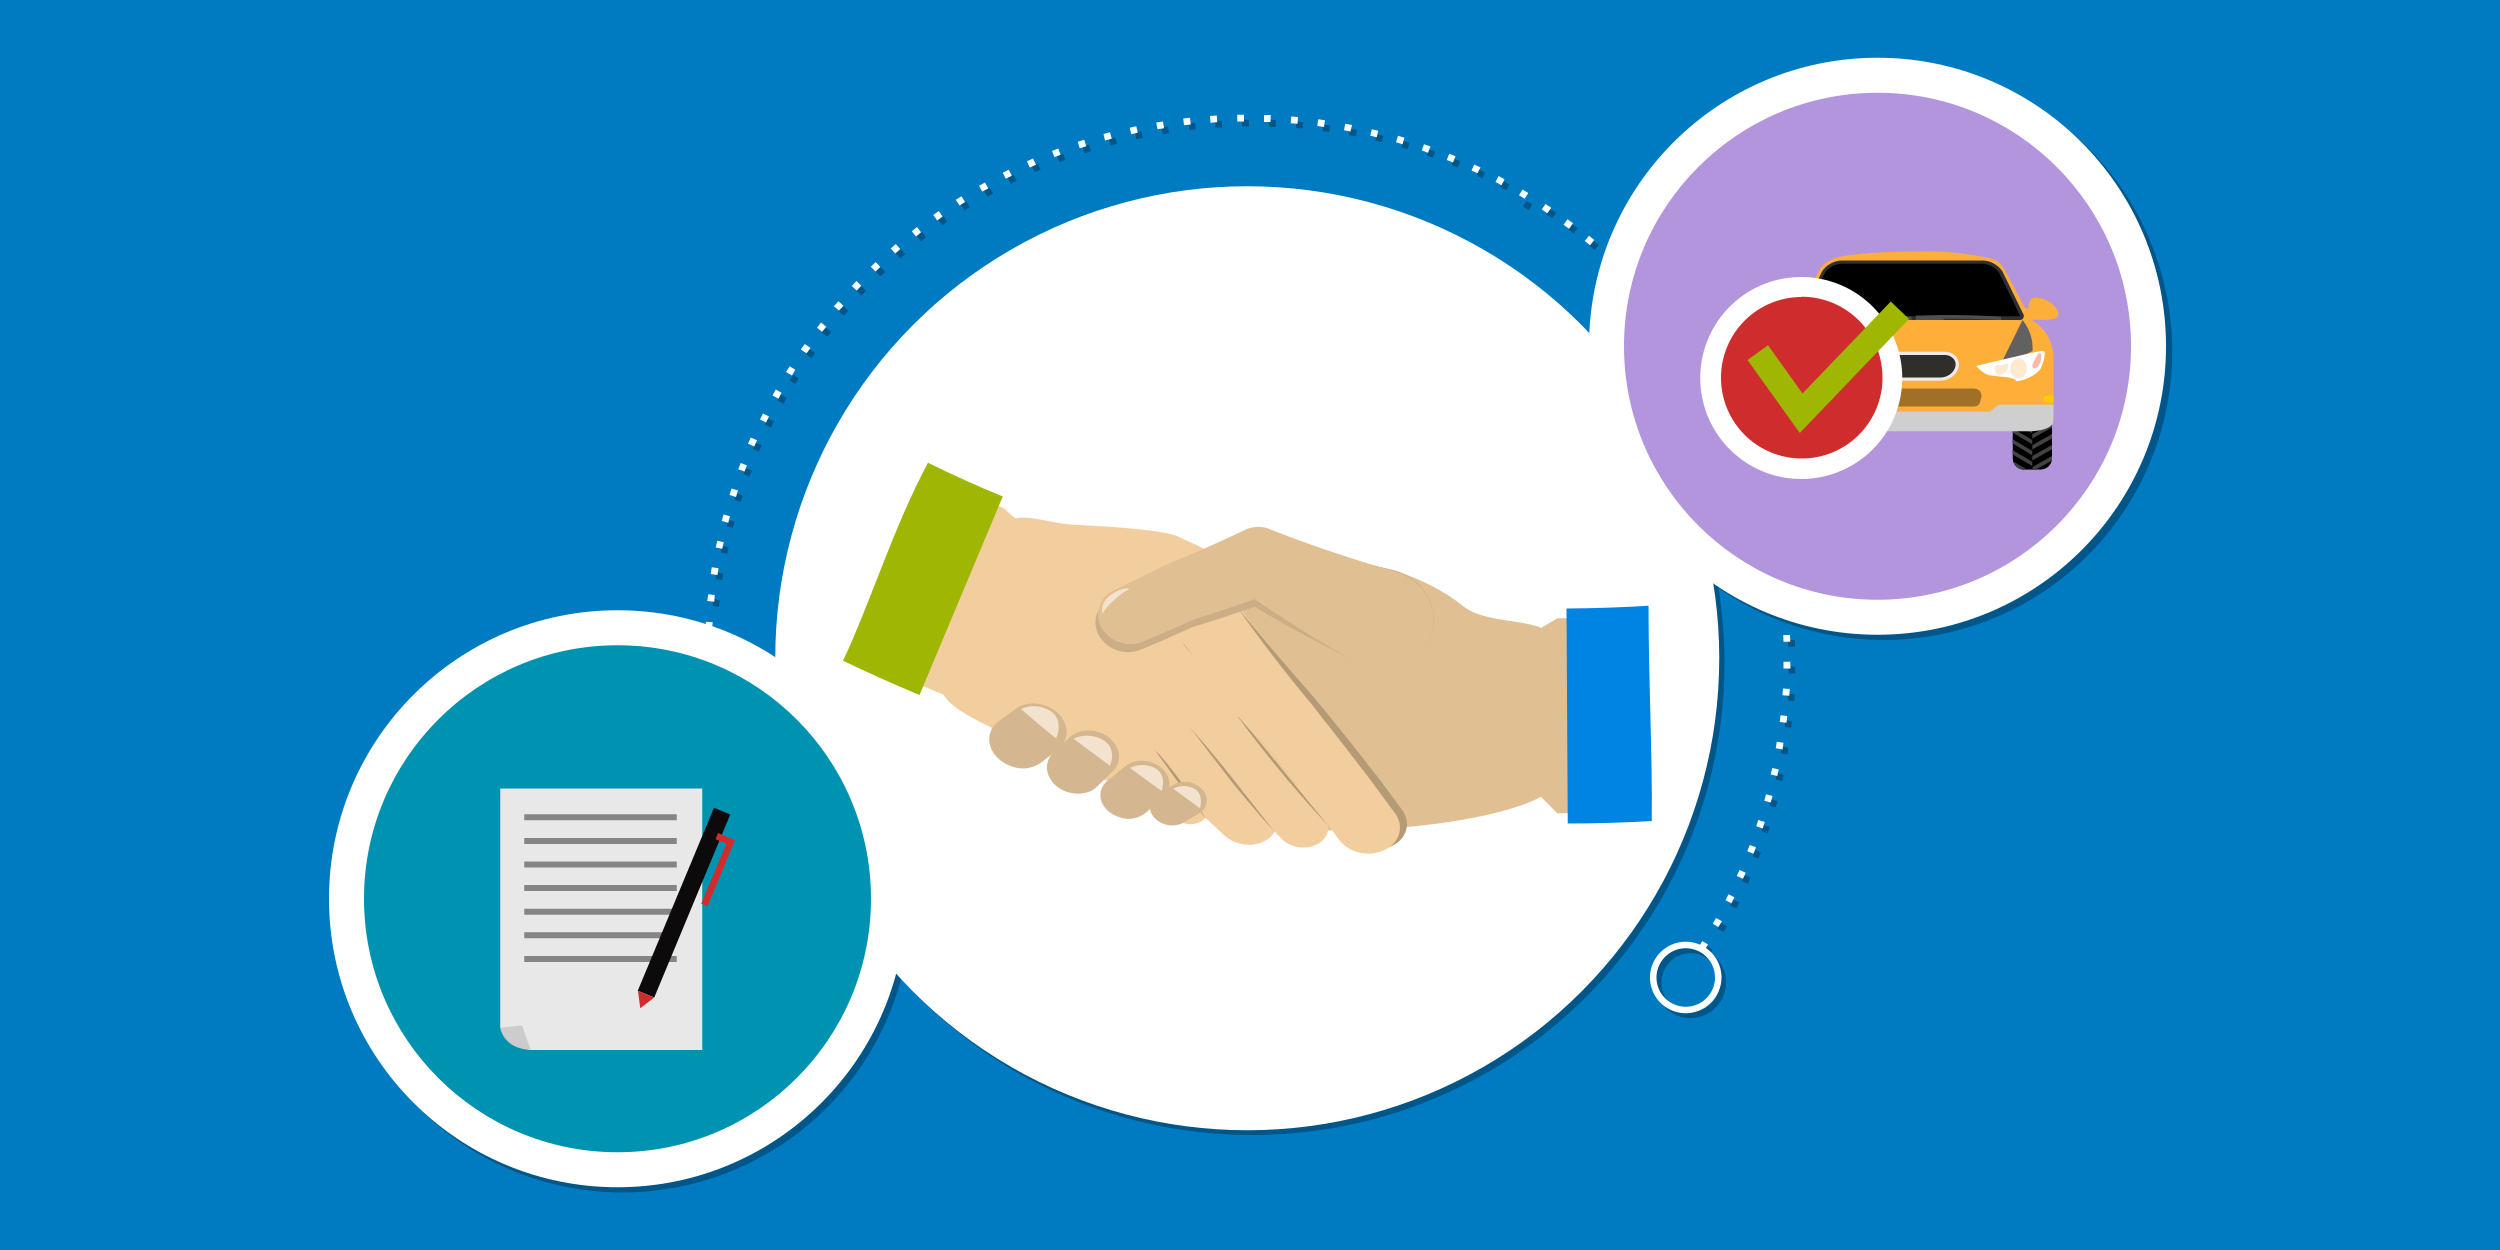 <svg xmlns="http://www.w3.org/2000/svg" viewBox="0 0 1000 500"><title>The Outside Sales Employee Exemption under California Law</title><path fill="#007bc2" d="M0 0h1000v500H0z"/><g fill="#010101" opacity=".3"><path d="M426.1 63.9l-.8-2.5-2.5 1 1 2.5 2.3-1zm6.9-5.2l2.6-.8.8 2.6-2.6.8zm21-5.7l2.6-.5.6 2.6-2.7.6zm-10.5 2.6l2.6-.7.7 2.6-2.6.7zm24.1-2.3l-.3-2.7-2.7.4.5 2.7 2.5-.4zm18.4-4.9l2.7-.2.2 2.7-2.7.2zm-10.6 1l2.6-.3.3 2.6-2.6.3zm-105 45.5l-1.6-2.1-2.2 1.7 1.8 2.1 2-1.7zm17.5-12.1l-1.3-2.3-2.3 1.4 1.5 2.3 2.1-1.4zm-9 5.8l-1.5-2.2-2.1 1.6 1.6 2.2 2-1.6zm256.9 9.8l1.7-2.1 2.1 1.7-1.7 2zM412.7 66.5l2.5-1.1 1.1 2.4-2.5 1.1zm-15.4 10.9l-1.4-2.4-2.3 1.3 1.3 2.3 2.4-1.2zm5.7-6.3l2.5-1.2 1.2 2.4-2.4 1.2zm93.9-23.2h2.7v2.7h-2.7zM594.1 69l-2.5-1.2-1.1 2.4 2.5 1.1 1.1-2.3zm-13.5-3l1-2.5 2.5 1-1 2.5zm23.2 7.7l-2.4-1.3-1.3 2.4 2.4 1.3 1.3-2.4zm5.4 9l1.4-2.3 2.3 1.4-1.4 2.3zm-35.1-22.1l-2.6-.9-.9 2.5 2.5.9 1-2.5zm53.3 31.3l1.5-2.2 2.2 1.6-1.6 2.2zm-4.9-6.8l-2.4-1.5-1.5 2.2 2.3 1.5 1.6-2.2zm-72.4-28.8l.6-2.6 2.7.6-.6 2.6zm-31.7-5.1l.2-2.6 2.7.2-.2 2.6zm10.6 1.2l.4-2.6 2.7.4-.4 2.6zM507.6 48h2.7v2.8h-2.7zm-149.3 53.4l2-1.8 1.8 2-2 1.8zM542.9 52l-2.8-.5-.5 2.6 2.7.5.6-2.6zm17.5 6.9l.8-2.6 2.6.8-.8 2.6zm-206.3 49.9l-1.8-2-2 1.9 1.8 1.9 2-1.8zm353.6 213.5l.7-2.6 2.6.7-.7 2.6zm-11.1 30.1l2.5 1.1 1.2-2.4-2.5-1.1-1.2 2.4zM285 242.4l.2-2.7 2.7.3-.3 2.7zm415.9 100.1l2.5 1 1-2.6-2.5-.9-1 2.5zm-8.8 19.7l1.2-2.4 2.5 1.2-1.3 2.4zm-5.1 9.3l2.4 1.3 1.4-2.3-2.4-1.3-1.4 2.3zm17.5-39l2.5.9.9-2.6-2.6-.8-.8 2.5zm10.9-65.8v2.7h2.7l-.1-2.7h-2.6zm2.6-8V256h-2.8l.1 2.7zm-3 21.5l.2-2.7 2.7.2-.2 2.7zm-2.7 21.1l2.7.5.4-2.7-2.8-.4-.3 2.6zm-2.1 10.5l.6-2.6 2.7.6-.6 2.6zm3.6-21l.3-2.7 2.7.3-.3 2.7zm-422.4-71.9l-2.5-.6-.6 2.7 2.6.5.5-2.6zm24.4-66.7l1.4-2.3 2.3 1.4-1.4 2.3zm23.6-27.9l-2-1.8-2 2 2.2 1.7 1.8-1.9zM306 169.8l1.2-2.4 2.4 1.2-1.2 2.5zm20.1-28.6l-2.2-1.6-1.5 2.2 2.2 1.5 1.5-2.1zm6.5-8.5l-2.2-1.7-1.6 2.1 2.1 1.6 1.7-2zm-31.5 46.8l1.1-2.5 2.5 1.1-1.1 2.5zm13.5-20.4l-2.3-1.3-1.4 2.4 2.5 1.3 1.2-2.4zm-13.8 29.1l-2.5-1-1 2.5 2.5.9 1-2.4zm-14.5 43.5l.4-2.7 2.6.4-.4 2.6zm60.1-115.4l-1.8-1.9-2 2 2 1.8 1.8-1.9zm-55.8 94.2l.7-2.6 2.6.7-.7 2.6zm3.1-10.5l.8-2.6 2.6.8-.8 2.6zm390.6 181.2l.8-1.4-2.3-1.4-.8 1.5a14.3 14.3 0 102.3 1.3zm-8 23.5A11.7 11.7 0 11688 393a11.7 11.7 0 01-11.8 11.7z"/><path d="M753 25a115.4 115.4 0 00-115.3 110.2A188.3 188.3 0 00501 76.5 188.8 188.8 0 00312.1 265a114.7 114.7 0 00-25.2-12.4l.1-1.7-2.7-.2v1a115.4 115.4 0 1076.2 139.8A188.3 188.3 0 00501 454a188.8 188.8 0 00188.8-188.8 190.2 190.2 0 00-2.4-30 115.4 115.4 0 1065.6-210z"/></g><path fill="#fff" d="M681.8 380.1l-2.3-1.4 1.4-2.3 2.3 1.4zm-368.5-4.6l-1.5-2.3 2.4-1.4 1.4 2.3zm374-4.7l-2.2-1.3 1.3-2.3 2.4 1.3zM308 366.1l-1.3-2.4 2.3-1.3 1.4 2.4zm384.6-4.8l-2.4-1.2 1.2-2.4 2.4 1.2zM303 356.5l-1.2-2.5 2.4-1.1 1.1 2.4zm394.2-5l-2.5-1.1 1.1-2.4 2.5 1.1zm-398.6-5l-1-2.5 2.5-1 1 2.5zm402.8-5l-2.5-1 1-2.5 2.5.9zm-406.7-5l-.9-2.6 2.5-.9.9 2.5zm410.4-5.1l-2.6-.9.8-2.5 2.6.8zm-413.8-5.2l-.8-2.6 2.6-.7.8 2.6zm417-5.2l-2.6-.7.7-2.6 2.6.7zm-419.9-5.3l-.6-2.6 2.6-.6.6 2.6zm422.5-5.3l-2.6-.6.6-2.6 2.6.6zM286 305.1l-.5-2.7 2.6-.5.5 2.6zm427-5.3l-2.7-.5.4-2.6 2.7.4zm-428.8-5.3l-.4-2.7 2.7-.4.4 2.7zm430.4-5.4l-2.7-.3.3-2.7 2.7.3zm-431.7-5.4l-.2-2.7 2.7-.2.2 2.7zm432.8-5.4l-2.7-.2.2-2.7 2.7.2zm-433.5-5.4l-.1-2.7h2.7l.1 2.7zm434-5.5h-2.8v-2.7h2.7zM284.5 262H282v-2.7h2.7v2.7zm428.9-5.3l-.1-2.7h2.7l.1 2.7zm-428.5-5.3h-2.7c0-1 0-1.8.2-2.7l2.7.2-.3 2.5zm427.9-5.4l-.2-2.7 2.6-.3.2 2.7zm-427.1-5.3l-2.8-.3.4-2.7 2.6.3zm425.8-5.4l-.4-2.7 2.7-.4.5 2.7zM287 230l-2.7-.4.4-2.7 2.7.4zm422.9-5.3l-.5-2.6 2.6-.5.5 2.7zm-421-5.2l-2.6-.5.6-2.7 2.6.6zm418.8-5.2l-.6-2.6 2.6-.6.6 2.6zm-416.4-5.2l-2.6-.7.7-2.6 2.6.7zm413.7-5.2l-.7-2.6 2.6-.8.8 2.6zm-410.6-5.1l-2.6-.8.8-2.6 2.6.8zm407.5-5.1l-.9-2.5 2.5-.9.9 2.6zm-404.1-5.1l-2.5-.9 1-2.5 2.5 1zm400.3-5l-1-2.5 2.5-1 1 2.5zm-396.4-5l-2.5-1.1 1.1-2.5 2.5 1.1zm392.2-4.9l-1.1-2.4 2.4-1.2 1.1 2.5zM306.4 169l-2.4-1.2 1.2-2.4 2.4 1.2zm383-4.7l-1.2-2.4 2.3-1.3 1.3 2.4zm-378-4.8l-2.4-1.3 1.3-2.4 2.3 1.3zm372.9-4.6l-1.4-2.3 2.3-1.4 1.3 2.3zm-367.5-4.7l-2.4-1.4 1.5-2.3 2.2 1.4zm361.8-4.4l-1.6-2.2 2.2-1.5 1.5 2.3zm-356-4.5l-2.3-1.5 1.6-2.2 2.3 1.6zm349.8-4.2l-1.6-2.1 2.2-1.6 1.6 2.2zm-343.6-4.4l-2-1.6 1.6-2.1 2.1 1.7zm337.2-4.2l-1.7-2.1 2.1-1.7 1.7 2.1zm-330.4-4.3l-2.1-1.7 1.9-2 2 1.8zm323.4-3.9l-1.8-2 2-1.8 1.8 2zm-316.3-4.1l-2-1.8 1.9-2 1.9 1.9zm309-3.7l-1.9-1.9 1.9-1.9 1.9 1.9zm-301.5-3.9l-1.9-1.9 2-1.9 1.8 2zm293.8-3.5l-2-1.8 1.8-2 2 1.8zm-285.9-3.7l-1.8-2 2-1.8 1.8 2zM636 98.1l-2.1-1.7 1.7-2.1 2.1 1.7zm-269.6-3.5l-1.7-2.1 2.1-1.7 1.6 2.1zm261.2-3.1l-2.2-1.6 1.6-2.2 2.2 1.6zm-252.7-3.3l-1.6-2.2 2.2-1.6 1.5 2.2zm244-2.9l-2.2-1.5 1.5-2.2 2.3 1.5zm-235.1-3.1l-1.5-2.3 2.3-1.4 1.4 2.3zm226.1-2.7l-2.3-1.4 1.4-2.3 2.3 1.4zm-217-2.9l-1.3-2.3L394 73l1.3 2.4zm207.7-2.5l-2.4-1.3 1.2-2.4 2.4 1.3zm-198.3-2.6l-1.2-2.4 2.4-1.2 1.2 2.4zM591 69.3l-2.4-1.1 1.1-2.4 2.5 1.2zM411.9 67l-1.1-2.5 2.4-1.1 1.2 2.5zm169.3-2l-2.5-1 1-2.5 2.5 1zm-159.4-2.1l-1-2.5 2.5-1 .9 2.5zm149.4-1.8l-2.5-.9.9-2.5 2.6.9zm-139.3-1.8l-.8-2.6 2.6-.8.8 2.6zM561 57.7l-2.6-.8.8-2.6 2.6.8zm-119-1.5l-.6-2.6 2.6-.7.7 2.6zm108.7-1.3l-2.6-.6.6-2.6 2.6.6zm-98.2-1.2l-.6-2.6 2.6-.6.6 2.6zm87.7-1.1l-2.6-.5.5-2.6 2.7.5zm-77.2-.9l-.5-2.7 2.7-.4.4 2.7zm66.6-.9l-2.7-.4.4-2.7 2.7.4zm-56-.7l-.3-2.7 2.7-.3.3 2.7zm45.4-.6l-2.7-.2.2-2.7 2.7.2zm-34.8-.4l-.2-2.7 2.7-.2.2 2.7zm24-.3h-2.6V46h2.7zm-13.3-.2v-2.7h2.7v2.7z"/><circle cx="498.9" cy="263.3" r="188.8" fill="#fff"/><path fill="#f2ce9e" d="M401.4 203.2q-14-5.7-27.6-12.3c1.5 15.8-9.5 33.5-17.4 47a14 14 0 01-7.8 6.5 46 46 0 01-4.6 16.4c20.3 10.7 14.4 9.5 35.6 17.9l28-70z"/><path fill="#9fb603" d="M337.2 264.3q15.2 7.3 30.6 13.7l33.3-79.4q-15.1-6.2-29.9-13.5c-13.9 25.9-23.1 56.2-34 79.2z"/><path fill="#f2ce9e" d="M524.8 267.9c3.2-19.9-10.4-33.7-53.6-53.3-5.7-2.6-26.6-4-41.3-4.7s-26-8.6-31.8 5.3l-20.7 50.2c-5.7 13.9 4.6 18.5 24.1 28.1-.3.7 51.7 24.3 60.5 26-1.8-4 17.1-4.4 35-12 4-9.8 22.9-29.9 27.8-39.6z"/><path fill="#e0bf93" d="M657.2 299.5a14.4 14.4 0 01-.4-2.2c-2-17.4-6.5-33.8-1-51-10.9.6-21.9 1-32.8 1l-6.3 3.7-.8 67.2 7 7.1c20.5 0 9.6-1.6 30-3.5-.7-7.5 1.3-15 4.3-22.3z"/><path fill="#0084e3" d="M659.4 242.3q-16.4 1-32.8 1.1l.5 86q16.8 0 33.6-1c.3-26.5-1.2-51.8-1.3-86.1z"/><path fill="#e0bf93" d="M513.2 276.6c1.9-11.4-15.9-28.3-21-40.8-3.6-8.1 40-4.3 49.5-9.3 5.7-2.5 28.9 4 43.2 15.7 11.3 9.5 38.2 2.9 38.2 17.6l-.1 54.4c-20 20-132.3 24.7-147.2 7 4-2.5 39.4-33.6 37.4-44.6z"/><path fill="#f2ce9e" d="M478.3 261.2a590.7 590.7 0 0050.7 64.1c3.6 4 3 9.4-1.7 12.2a12.5 12.5 0 01-14.7-2 602.9 602.9 0 01-54-63.6 9.8 9.8 0 011.7-13.7 11 11 0 011.4-1 13 13 0 0116.4 3.5z"/><path fill="#f2ce9e" d="M496.7 337.6a14.2 14.2 0 01-7-3.5q-17.5-16-33.2-33c-4.4-4.6-3.6-11 1.4-14.4a13.4 13.4 0 0116.6 2.2q15.6 16.4 33 32c4.7 4.3 4.7 10.7 0 14.5a13.5 13.5 0 01-10.8 2.2z"/><path fill="#f2ce9e" d="M474 329.4a9.3 9.3 0 01-5.4-3.3l-9.7-13.4a6 6 0 012.5-9.2 9.4 9.4 0 0111.2 2.9l9.7 13a6 6 0 01-.8 8.4 5.6 5.6 0 01-1.4 1 9.2 9.2 0 01-6.2.6z"/><path fill="#b59a76" d="M482.4 327.6l-3.5-4.4-7.2-9.6-7-9.8-2.3-3.1-1.1-1.1a12.6 12.6 0 011.2 1 30.2 30.2 0 012.8 3 178.2 178.2 0 0114.2 19.5z"/><path fill="#d4b790" d="M466.6 329.9a9.6 9.6 0 01-5-3 6 6 0 011.5-9.4l6.4-3.7a9.5 9.5 0 0111.4 2 6 6 0 01-1.3 9.6l-6.3 3.7a9.3 9.3 0 01-6.7.8z"/><path fill="#d4b790" d="M448.3 327a12.3 12.3 0 01-4.8-2.4c-4.3-3.6-4.4-9-.6-12.2l7.2-5.9c3.8-3.1 10.2-2.9 14.3.5s4.7 8.9.9 12.1l-7 6a11 11 0 01-10 2zm-21-10.1a13.6 13.6 0 01-4.4-2.2c-4.8-3.8-5.5-9.8-1.6-13.5l6.5-6.2c4-3.7 10.8-3.8 15.6-.1s5.6 9.6 1.9 13.4l-6.5 6.4c-2.8 2.7-7.4 3.4-11.5 2.2z"/><path fill="#d4b790" d="M404.6 306.5a14.5 14.5 0 01-5.4-3.2c-4.8-4.6-4.6-11.2.2-14.7l6.8-5c4.8-3.5 12.2-2.7 16.9 1.6s4.8 11 .1 14.6l-6.7 5.2a12.7 12.7 0 01-12 1.5z"/><path fill="#b59a76" d="M496.6 245l9.8 11.8 10.3 12 6 6.9 6.4 7.5 5.9 7.3 5.8 7.2 10.2 13 7 9.4 2.8 3.8c3.8 5.1 2 11.8-4.3 14.6s-14.1 1-17.8-4l-.5-.6-2.3-3-6.8-8.7-9.8-12.2-5.6-6.8-5.9-7-5.8-6.5-6-6.5-10.6-11.7a554 554 0 01-10.2-11.5 11.8 11.8 0 01.7-16.7 13.7 13.7 0 011.3-1 14.5 14.5 0 0119 2.3z"/><path fill="#f2ce9e" d="M492.5 239.5a577.8 577.8 0 0032 42c2.3 2.8 4 5.3 6.2 7.9l6.1 7.8 10.8 14 7.5 10.2 3 4c3.7 5.2 1.8 11.8-4.5 14.7s-14.2.9-17.9-4.1l-.4-.5-2.5-3.5-7.2-9.3-10.4-13.2-6-7.4c-2.2-2.5-4.3-5.5-6.3-7.7a608 608 0 01-23-28.4l-10-13.2a11.9 11.9 0 012.4-16.7 13.4 13.4 0 011.2-.7A14.3 14.3 0 01492 239z"/><path fill="#ccae86" d="M542.7 264.8q-23.7-11.6-45.7-25l12 .2q-15.9 6-32.5 11l1.4-.6q-10.7 5-21.7 9.5a13.5 13.5 0 01-16.8-6 10.5 10.5 0 014.4-14.2l.8-.4q10.6-4.9 20.8-10.2h.2l1-.5q15.7-6.3 30.6-13.4a12.2 12.2 0 018.9-.7l2.6.8q23.6 7.3 48 12.6c11 2.4 18.4 12.7 16.5 23.4s-13.4 17.9-25.2 15.3a23.5 23.5 0 01-5.3-1.8z"/><path fill="#e0bf93" d="M541.4 264.4Q518 251 496.8 236.2l12.8.6q-15.7 5.9-32.2 11l1.3-.6q-10.7 5-21.6 9.5a13.4 13.4 0 01-16.7-6 10.6 10.6 0 014.6-14.3l.6-.3q10.6-5 20.7-10.2h.2l1.1-.5q15.5-6.3 30.3-13.4a12.4 12.4 0 019.9-.4l2.4 1q23.4 9 47.8 16c10.8 3 17.6 13.8 14.8 24.4s-14.8 17-26.5 13.6a23.7 23.7 0 01-5-2.3z"/><path fill="#f2e2ce" d="M448.3 235.8s3.5-1 3.2 0c-2.9 1.6-2.9 1.6-7.5 5.7a31.3 31.3 0 00-3 4s-2-6 7.3-9.7zm-39.9 47.8a12.4 12.4 0 0111.6.7c6 3.7 2.4 11.1 2.4 11.1q-7.1-5.8-14-11.8zm21 11.9a12.6 12.6 0 0111.6.4c6.2 3.4 3 10.3 3 10.4l-14.6-10.8zm22.6 11.7a10.7 10.7 0 019.8 0c5.4 2.7 2.8 9.2 2.8 9.2zm17.3 8.3a8.7 8.7 0 018-.2c4.5 2 2.7 8 2.7 8z"/><path fill="#b59a76" d="M531.7 330.7l-6.3-6.8a513 513 0 01-29.4-36l-1.2-1.5-.5-.4.5.4 1.4 1.3 4.4 5 12.7 15.5 12.6 15.5zm-21.8 2.1l-5.7-6.3c-3.3-4-7.7-9-11.9-14.3l-11.2-14.5-3.6-4.8-1.2-1.3-.4-.4a14.3 14.3 0 011.7 1.6 431.8 431.8 0 0115.7 18.9l11.4 14.5z"/><path fill="#fff" d="M674.3 405.3a14.3 14.3 0 1114.3-14.3 14.4 14.4 0 01-14.4 14.3zm0-26A11.7 11.7 0 10686 391a11.7 11.7 0 00-11.7-11.7z"/><circle cx="751" cy="138.5" r="115.4" fill="#fff"/><circle cx="751" cy="138.5" r="101.4" fill="#b395dd"/><path d="M720.2 150.8h-6.7a4.5 4.5 0 00-4.5 4.5v28a4.5 4.5 0 004.5 4.5h6.7a4.5 4.5 0 004.5-4.5v-28a4.5 4.5 0 00-4.5-4.5z"/><path fill="#424242" d="M716.9 186.4l-7.9-4.6v-1.7l7.9 4.6v1.7zm.1-30.5l-6.6-3.8a4.5 4.5 0 011.4-1l5.1 3zm-.1 26.2l-7.9-4.7v-1.7l7.9 4.7v1.7zm-3.3 5.8a4.5 4.5 0 01-4.3-3.3l5.6 3.3zm3.3-10.2l-7.9-4.6v-1.7l7.9 4.6v1.7zm0-13.1L709 160v-1.7l7.9 4.6v1.7zm-7.6-10.6l7.6 4.5v1.7l-7.8-4.6v-.3a4.4 4.4 0 01.2-1.3zm7.6 19.3l-7.9-4.6V167l7.9 4.6v1.7zm0-4.3l-7.9-4.6v-1.8l7.9 4.7v1.7zm0-4l7.8-4.5v1.8l-7.8 4.4V165zm0-4.4l7.8-4.4v1.7l-7.8 4.5v-1.8zm.1-8.7l1.8-1.1h1.4l1.3.2-4.6 2.6zm0 4.4l6.7-3.8a5.1 5.1 0 01.8 1.3L717 158zm-.1 21.8l7.8-4.5v1.8l-7.8 4.4v-1.7zm7.8 5.3a5.3 5.3 0 010 .8l-6.7 3.7h-1.2v-1.1l7.8-4.4zm-7.8-1l7.8-4.4v1.7l-7.8 4.5v-1.8zm0-13.1l7.8-4.4v1.7l-7.8 4.5v-1.8zm0 4.4l7.8-4.4v1.7l-7.8 4.4v-1.7z"/><path d="M816.3 150.8h-6.7a4.5 4.5 0 00-4.5 4.5v28a4.5 4.5 0 004.5 4.5h6.7a4.5 4.5 0 004.5-4.5v-28a4.5 4.5 0 00-4.5-4.5z"/><path fill="#424242" d="M812.9 186.4l-7.8-4.6v-1.7l7.8 4.6v1.7zm.1-30.5l-6.6-3.8a4.5 4.5 0 011.4-1l5.1 3zm-.1 26.2l-7.8-4.7v-1.7l7.8 4.7v1.7zm-3.3 5.8a4.5 4.5 0 01-4.3-3.3l5.6 3.3zm3.3-10.2l-7.8-4.6v-1.7l7.8 4.6v1.7zm0-13.1l-7.8-4.6v-1.7l7.8 4.6v1.7zm-7.6-10.6l7.6 4.5v1.7l-7.8-4.6v-.3a4.1 4.1 0 01.2-1.3zm7.6 19.3l-7.8-4.6V167l7.8 4.6v1.7zm0-4.3l-7.8-4.6v-1.8l7.8 4.7v1.7zm0-4l7.9-4.5v1.8l-7.9 4.4V165zm0-4.4l7.9-4.4v1.7l-7.9 4.5v-1.8zm.1-8.7l1.8-1.1h1.4l1.3.2-4.6 2.6zm0 4.4l6.7-3.8a4.3 4.3 0 01.8 1.3L813 158zm-.1 21.8l7.9-4.5v1.8l-7.9 4.4v-1.7zm7.9 5.3a5.3 5.3 0 010 .8l-6.7 3.7H813v-1.1l7.8-4.4zm-7.9-1l7.9-4.4v1.7l-7.9 4.5v-1.8zm0-13.1l7.9-4.4v1.7l-7.9 4.5v-1.8zm0 4.4l7.9-4.4v1.7l-7.9 4.4v-1.7z"/><path fill="#858585" d="M718.3 123.4s.8-5.4-4.6-4.1-7.9 4.6-7 7 11.7 1.5 11.7 1.5l3.2-4.2z"/><path fill="#fdaf3a" d="M816.1 119.3c-5.4-1.4-4.6 4-4.6 4h-1.4l-8.6-16a8.8 8.8 0 00-5.5-4 119 119 0 00-31-2.6c-17.5 0-30.4 1.5-32.5 3.3a7.9 7.9 0 00-4.3 3.3l-11 20.6s-8.8 4.2-8.8 15.9v24h113v-24c0-11.8-8.9-15.8-8.9-15.8v-.2c2.7.2 10.1.5 10.7-1.4s-1.6-5.8-7-7.1z"/><path fill="#616161" d="M809 128a18 18 0 014 12.4c-7.4 4-12 3.9-12 3.9zm-88.6 0a18 18 0 00-4 12.4c7.4 4 12 3.9 12 3.9z"/><path fill="#303030" d="M809.3 125.6l-8.3-17a10 10 0 00-7.7-4.4h-56.8a10 10 0 00-7.7 4.4l-8.3 17a1.6 1.6 0 001.6 2.4h85.6a1.6 1.6 0 001.6-2.4z"/><path fill="#cfcfcf" d="M731 161.9l3.5 2.8h61.4l3.5-2.8h22l-.1 6.7c0 2.2-4.2 3.9-9.4 3.9h-94.1c-5.2 0-9.4-1.8-9.4-4V162z"/><path fill="#a16f25" d="M740.2 162.6h49.3c2.4 0 2.5-1.6 3-3.6s-.9-3.6-3.2-3.6h-49c-2.3 0-3.8 1.6-3.2 3.6s.8 3.6 3.1 3.6z"/><path fill="#fff" d="M723.4 152.3c1.1-1.2 3.3-1.4 6.7-1.7l3.4-.4c2.4-.3 4.6-2.3 6-3.8-6-1.5-22.4-5.4-26-6h-.5c-.5 0-.8.2-.9.5a14.6 14.6 0 001.3 6.2c1.3 3 7.5 5.4 9.9 5.4z"/><path fill="#ffe9cf" d="M732.1 147.7c.2-.6-.5-2.3-1.7-1.7s-2.4-.3-2.9-.6-1.2.9-.7 2.2 4.2 4.6 5.3 0zm-13-.3c0 2.2 1.5 4 3.3 4s3.4-1.8 3.4-4-1.5-4-3.4-4-3.3 1.8-3.3 4z"/><path fill="#fabbac" d="M715.4 142.7c-.2-.5-2-3.2-2 0s2.1 5.4 3.2 4.5-.7-3.3-1.2-4.5z"/><path fill="#fff" d="M806.5 152.3c-1-1.2-3.3-1.4-6.7-1.7l-3.4-.4c-2.4-.3-4.6-2.3-5.9-3.8 6-1.5 22.3-5.4 26-6h.4c.5 0 .8.2 1 .5a13.8 13.8 0 01-1.5 6.2c-1.4 3-7.5 5.4-9.9 5.4z"/><path fill="#ffe9cf" d="M797.8 147.7c-.2-.6.5-2.3 1.7-1.7s2.4-.3 3-.6 1.1.9.6 2.2-4.2 4.6-5.3 0z"/><ellipse cx="807.4" cy="147.4" fill="#ffe9cf" rx="3.3" ry="4"/><path fill="#fabbac" d="M814.5 142.7c.2-.5 2-3.2 2 0s-2 5.4-3.2 4.5.7-3.3 1.2-4.5z"/><path d="M721.7 126l8.2-16.8a8.7 8.7 0 016.5-3.7h57a8.5 8.5 0 016.2 3.6l5 10 3.3 7a1 1 0 01.1.4h-86.4a.6.6 0 01.1-.4z"/><path fill="#ebebeb" d="M753.7 152.3h22.4c3.6 0 7-2.6 7.4-5.8s-2-5.8-5.8-5.8H752c-3.6 0-6.2 2.6-5.8 5.8s3.8 5.8 7.5 5.8z"/><path fill="#2f2e2a" d="M776.1 151c3 0 5.7-2.1 6.1-4.7a3.4 3.4 0 00-.8-2.8 4.8 4.8 0 00-3.7-1.5H752a4.8 4.8 0 00-3.7 1.5 3.4 3.4 0 00-.8 2.8c.4 2.5 3.1 4.7 6.1 4.7z"/><path fill="#fc0" d="M708.4 158.2h3a1.4 1.4 0 01.6 2.7 1.3 1.3 0 01-.7 0h-2.9zm112.9 0h-2.9a1.4 1.4 0 000 2.7h3z"/><path fill="#4f4f4f" d="M800.4 128v-1.3c-1-.1-24-1.5-34 0l.2 1.3c10-1.4 33.6 0 33.8 0z"/><path fill="#4f4f4f" d="M766.3 126.2h11.1v1.8h-11.1zm-1.7 1.8v-1.3a212 212 0 00-32.6 0l.2 1.3c10-1.4 32.2 0 32.4 0z"/><path fill="#4f4f4f" d="M732 126.2h11.1v1.8H732z"/><circle cx="720.5" cy="151.1" r="36.4" fill="#cf2d2d"/><path fill="#fff" d="M720.5 191.6a40.4 40.4 0 1140.4-40.4 40.4 40.4 0 01-40.4 40.4zm0-72.8A32.3 32.3 0 10753 151a32.3 32.3 0 00-32.4-32.3z"/><path fill="#9fb603" d="M719.9 173.2L699 144l8.2-5.9 13.8 19.3 35.3-36.8 7.3 7-43.7 45.6z"/><circle cx="247" cy="359.5" r="115.4" fill="#fff"/><circle cx="247" cy="359.5" r="101.4" fill="#0093b1"/><path fill="#e8e8e8" d="M200.1 315.4h80.8V420h-69.5l-11.3-8.9v-95.7z"/><path fill="#858585" d="M209.7 382.4h61v2.4h-61zm0-9.5h61v2.4h-61zm0-9.4h61v2.4h-61zm0-9.5h61v2.4h-61zm0-9.4h61v2.4h-61zm0-9.4h61v2.4h-61zm0-9.5h61v2.4h-61z"/><path fill="#ccc" d="M212.3 420l-3.5-9.9-8.7 1s1 8.3 12.2 8.9z"/><path fill="#0c0a0a" d="M255.1 396.3l30.5-73.2 6.5 2.7-30.4 73.2z"/><path fill="#cf2d2d" d="M261.7 399l-5.6 4.3-.9-7 6.5 2.7zm21.3-36.5l-2.5-1 10-24-4.3-1.8 1-2.5 6.8 2.9-11 26.4z"/></svg>